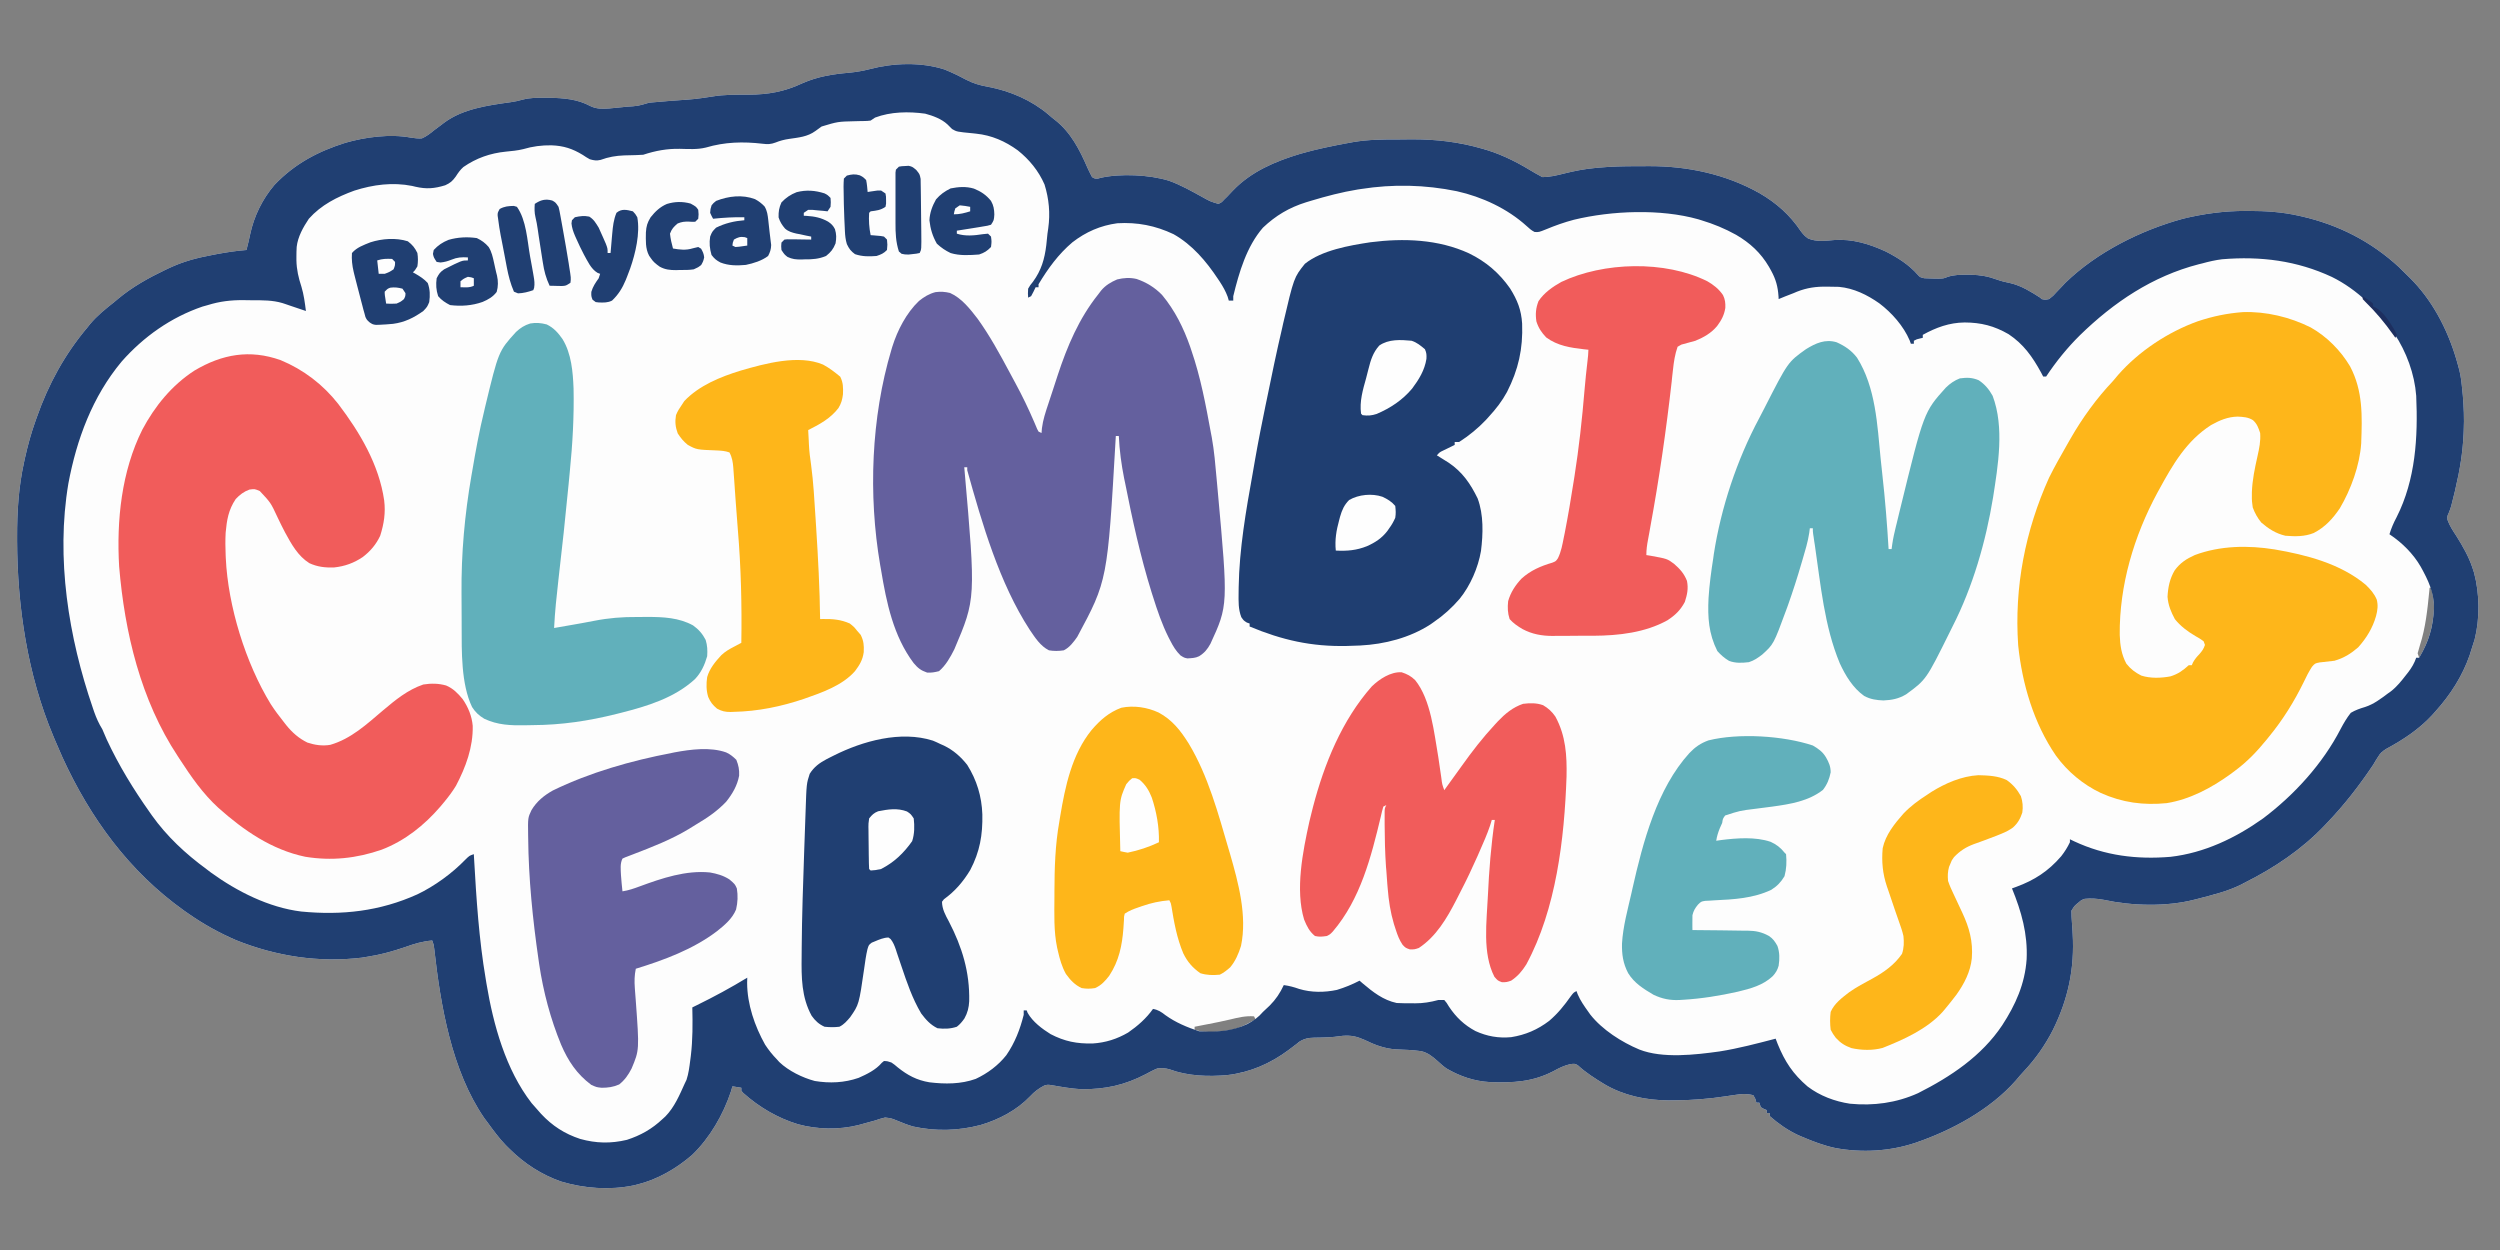 <?xml version="1.0" encoding="UTF-8"?> <svg xmlns="http://www.w3.org/2000/svg" xmlns:xlink="http://www.w3.org/1999/xlink" width="200" zoomAndPan="magnify" viewBox="0 0 150 75" height="100" preserveAspectRatio="xMidYMid meet" version="1.2"><rect x="0" y="0" width="150" height="75" fill="#808080" stroke="none"/><g id="ca06621a68"><path style=" stroke:none;fill-rule:nonzero;fill:#fdfdfd;fill-opacity:1;" d="M 56.668 4.168 C 57.105 4.344 57.527 4.547 57.941 4.77 C 58.391 5.004 58.785 5.121 59.281 5.207 C 60.605 5.457 61.887 6.008 62.918 6.883 L 63.117 7.055 L 63.277 7.18 C 64.246 7.93 64.781 8.988 65.258 10.09 C 65.34 10.27 65.43 10.449 65.523 10.625 C 65.691 10.723 65.691 10.723 65.879 10.715 L 66.031 10.672 C 67.23 10.398 68.973 10.484 70.137 10.844 C 70.844 11.098 71.508 11.473 72.164 11.836 C 72.613 12.086 72.613 12.086 73.102 12.234 C 73.297 12.145 73.297 12.145 73.449 11.977 L 73.633 11.797 C 73.75 11.676 73.867 11.555 73.98 11.43 C 75.086 10.281 76.52 9.68 78.023 9.227 C 78.984 8.949 79.969 8.75 80.949 8.57 L 81.223 8.52 C 82.117 8.371 83.008 8.363 83.914 8.367 C 84.176 8.367 84.434 8.363 84.695 8.359 C 86.156 8.355 87.559 8.516 88.965 8.93 L 89.23 9.008 C 90.25 9.324 91.184 9.82 92.094 10.379 C 92.242 10.465 92.391 10.547 92.539 10.625 C 93 10.625 93.406 10.523 93.852 10.41 C 94.461 10.258 95.062 10.141 95.688 10.082 L 95.922 10.059 C 96.695 9.988 97.465 9.969 98.242 9.973 C 98.469 9.973 98.699 9.969 98.93 9.969 C 101.25 9.961 103.551 10.449 105.586 11.598 C 106.59 12.184 107.402 12.906 108.051 13.875 C 108.184 14.051 108.297 14.18 108.48 14.305 C 108.996 14.523 109.508 14.449 110.051 14.402 C 111.133 14.324 112.172 14.637 113.152 15.094 C 113.859 15.453 114.543 15.887 115.07 16.492 C 115.195 16.633 115.195 16.633 115.457 16.695 C 115.645 16.707 115.832 16.711 116.02 16.715 L 116.32 16.719 C 116.613 16.711 116.613 16.711 116.867 16.609 C 117.25 16.488 117.605 16.484 118.004 16.484 L 118.242 16.484 C 118.812 16.496 119.297 16.582 119.832 16.781 C 120.094 16.875 120.348 16.934 120.621 16.988 C 121.285 17.145 121.844 17.496 122.41 17.859 L 122.5 17.945 C 122.707 17.992 122.707 17.992 122.945 17.945 C 123.191 17.754 123.191 17.754 123.422 17.496 C 123.508 17.402 123.594 17.312 123.684 17.223 L 123.926 16.965 C 125.824 15.125 128.441 13.82 130.973 13.125 C 132.227 12.82 133.449 12.656 134.738 12.656 L 134.934 12.656 C 135.949 12.656 136.93 12.719 137.926 12.945 L 138.102 12.984 C 140.32 13.492 142.273 14.492 143.945 16.035 C 144.172 16.254 144.395 16.473 144.613 16.695 L 144.801 16.887 C 146.105 18.266 146.977 20.055 147.469 21.875 L 147.562 22.219 C 147.664 22.637 147.707 23.059 147.746 23.488 L 147.77 23.738 C 147.828 24.43 147.855 25.109 147.824 25.805 L 147.816 26.016 C 147.766 27.137 147.59 28.211 147.332 29.297 L 147.293 29.477 C 147.062 30.434 147.062 30.434 146.922 30.781 C 146.832 30.977 146.832 30.977 146.848 31.188 C 146.977 31.555 147.188 31.863 147.402 32.191 C 147.785 32.812 148.133 33.41 148.359 34.105 L 148.445 34.371 C 148.777 35.621 148.797 37.117 148.477 38.371 C 148.41 38.586 148.344 38.805 148.27 39.02 L 148.18 39.309 C 147.75 40.555 147.012 41.707 146.129 42.68 L 145.918 42.918 C 145.145 43.75 144.195 44.383 143.199 44.918 C 142.934 45.082 142.82 45.176 142.664 45.441 L 142.531 45.652 L 142.387 45.895 C 141.551 47.141 140.66 48.293 139.621 49.375 L 139.488 49.516 C 138.121 50.957 136.484 52.055 134.715 52.945 L 134.48 53.07 C 133.656 53.48 132.754 53.699 131.863 53.93 L 131.676 53.977 C 129.984 54.414 127.922 54.359 126.219 53.988 C 125.836 53.918 125.473 53.891 125.086 53.93 C 124.879 54.004 124.879 54.004 124.734 54.133 L 124.59 54.25 C 124.441 54.387 124.441 54.387 124.285 54.641 C 124.285 54.887 124.297 55.121 124.316 55.363 C 124.328 55.508 124.336 55.656 124.348 55.801 L 124.359 56.027 C 124.48 58.102 124.094 59.941 123.168 61.809 C 122.703 62.715 122.137 63.527 121.438 64.27 C 121.27 64.445 121.117 64.629 120.961 64.816 C 119.422 66.574 117.105 67.824 114.922 68.57 C 113.387 69.082 111.719 69.176 110.129 68.883 C 109.441 68.738 108.793 68.492 108.145 68.215 L 107.895 68.109 C 107.27 67.82 106.699 67.418 106.184 66.965 L 106.184 66.785 L 106.004 66.785 L 106.004 66.605 L 105.832 66.535 L 105.648 66.43 L 105.559 66.16 L 105.383 66.16 L 105.324 65.941 L 105.203 65.715 C 104.816 65.613 104.5 65.629 104.109 65.695 L 103.777 65.742 L 103.605 65.77 C 102.547 65.93 101.504 66.02 100.434 66.02 L 100.102 66.023 C 98.762 66.012 97.441 65.742 96.277 65.059 C 95.715 64.715 95.156 64.367 94.668 63.914 C 94.488 63.816 94.488 63.816 94.215 63.848 C 93.832 63.938 93.539 64.086 93.199 64.273 C 91.957 64.918 90.781 64.977 89.398 64.926 C 88.453 64.871 87.625 64.59 86.805 64.117 C 86.605 63.984 86.434 63.824 86.258 63.664 C 85.949 63.391 85.68 63.168 85.273 63.07 C 84.77 63 84.262 62.98 83.754 62.961 C 83.059 62.918 82.48 62.688 81.859 62.387 C 81.398 62.184 81.07 62.113 80.57 62.148 C 80.402 62.168 80.234 62.188 80.062 62.211 C 79.859 62.234 79.66 62.242 79.457 62.246 L 79.238 62.254 C 79.102 62.258 78.961 62.262 78.824 62.262 C 78.484 62.273 78.297 62.309 77.996 62.477 L 77.738 62.68 L 77.465 62.887 L 77.32 62.996 C 76.23 63.812 75.004 64.344 73.648 64.504 C 72.496 64.609 71.266 64.566 70.172 64.16 C 69.914 64.086 69.719 64.078 69.445 64.105 C 69.207 64.199 68.984 64.32 68.762 64.441 C 67.488 65.109 66.332 65.359 64.898 65.355 C 64.309 65.32 63.727 65.223 63.141 65.117 C 62.863 65.074 62.863 65.074 62.656 65.133 C 62.32 65.309 62.07 65.496 61.812 65.773 C 61.016 66.609 59.934 67.176 58.836 67.5 C 57.496 67.852 56.137 67.887 54.785 67.59 C 54.461 67.496 54.164 67.379 53.855 67.25 C 53.488 67.098 53.488 67.098 53.105 67.051 C 52.898 67.098 52.707 67.16 52.504 67.23 C 52.34 67.277 52.172 67.324 52.004 67.367 C 51.832 67.414 51.664 67.461 51.492 67.508 C 50.324 67.797 49.035 67.77 47.875 67.453 C 46.656 67.082 45.535 66.422 44.586 65.57 L 44.48 65.445 L 44.48 65.266 L 43.945 65.18 L 43.855 65.492 C 43.391 66.883 42.594 68.266 41.539 69.285 C 40.617 70.09 39.438 70.781 38.238 71.07 L 38.016 71.125 C 36.574 71.422 35.062 71.309 33.66 70.891 C 32.48 70.477 31.453 69.809 30.57 68.93 L 30.352 68.715 C 29.934 68.285 29.586 67.801 29.234 67.32 L 29.066 67.098 C 27.094 64.234 26.434 60.32 26.055 56.93 C 26.027 56.688 26.027 56.688 25.934 56.43 C 25.359 56.477 24.863 56.625 24.324 56.82 C 23.559 57.082 22.812 57.289 22.012 57.41 L 21.703 57.461 C 19.129 57.77 16.559 57.375 14.164 56.41 C 13.152 55.973 12.211 55.453 11.309 54.82 L 11.051 54.641 C 7.754 52.293 5.414 49.086 3.738 45.418 C 3.582 45.07 3.434 44.723 3.285 44.375 L 3.188 44.141 C 1.652 40.473 1.039 36.406 1.027 32.449 L 1.027 32.215 C 1.023 30.711 1.117 29.215 1.441 27.746 C 1.461 27.656 1.48 27.566 1.5 27.473 C 1.668 26.723 1.867 25.992 2.125 25.27 L 2.203 25.051 C 2.906 23.055 3.879 21.266 5.246 19.645 L 5.395 19.457 C 5.824 18.941 6.328 18.539 6.852 18.125 L 7.066 17.945 C 7.945 17.207 8.93 16.664 9.961 16.172 L 10.172 16.074 C 11.004 15.684 11.828 15.469 12.73 15.301 L 13.031 15.242 C 13.617 15.133 14.195 15.047 14.789 15 L 14.859 14.711 L 14.91 14.512 C 14.949 14.359 14.98 14.203 15.012 14.051 C 15.242 12.969 15.75 11.934 16.469 11.094 C 17.672 9.828 19.082 9.082 20.73 8.566 C 21.914 8.223 23.41 8.027 24.629 8.254 C 24.863 8.293 25.07 8.316 25.309 8.305 C 25.598 8.18 25.824 8 26.066 7.801 C 26.199 7.703 26.332 7.602 26.465 7.504 L 26.656 7.359 C 27.773 6.527 29.285 6.32 30.633 6.133 C 30.879 6.098 31.125 6.047 31.363 5.977 C 31.797 5.863 32.227 5.863 32.672 5.867 L 32.934 5.867 C 33.789 5.879 34.652 5.945 35.418 6.363 C 35.793 6.547 36.145 6.535 36.551 6.508 C 36.816 6.484 37.082 6.457 37.348 6.43 L 37.551 6.406 C 38.273 6.363 38.273 6.363 38.953 6.16 C 39.18 6.137 39.406 6.117 39.633 6.102 L 40.055 6.066 C 40.277 6.051 40.5 6.035 40.719 6.016 C 41.719 5.945 41.719 5.945 42.707 5.797 C 43.441 5.664 44.188 5.684 44.934 5.68 C 46.086 5.676 47.086 5.496 48.141 4.996 C 49.062 4.59 49.965 4.449 50.957 4.363 C 51.379 4.32 51.773 4.254 52.184 4.148 C 53.598 3.773 55.266 3.715 56.668 4.168 M 145.773 35.27 L 145.758 35.457 C 145.648 36.566 145.539 37.652 145.195 38.719 C 145.148 38.875 145.102 39.035 145.059 39.195 L 145.148 39.465 C 145.734 38.484 145.98 37.625 146.043 36.484 C 146.039 36.062 145.977 35.672 145.863 35.27 Z M 73.812 61.168 C 73.375 61.273 72.938 61.359 72.496 61.445 C 72.414 61.461 72.336 61.477 72.25 61.492 C 72.059 61.531 71.867 61.57 71.676 61.605 L 71.676 61.785 C 72.383 62.023 73.27 61.906 73.996 61.77 C 74.473 61.637 74.902 61.402 75.332 61.16 L 75.242 60.98 C 74.738 60.945 74.305 61.047 73.812 61.168 "></path><path style=" stroke:none;fill-rule:nonzero;fill:#203f72;fill-opacity:1;" d="M 56.668 4.168 C 57.105 4.344 57.527 4.547 57.941 4.77 C 58.391 5.004 58.785 5.121 59.281 5.207 C 60.605 5.457 61.887 6.008 62.918 6.883 L 63.117 7.055 L 63.277 7.18 C 64.246 7.93 64.781 8.988 65.258 10.09 C 65.34 10.27 65.43 10.449 65.523 10.625 C 65.691 10.723 65.691 10.723 65.879 10.715 L 66.031 10.672 C 67.23 10.398 68.973 10.484 70.137 10.844 C 70.844 11.098 71.508 11.473 72.164 11.836 C 72.613 12.086 72.613 12.086 73.102 12.234 C 73.297 12.145 73.297 12.145 73.449 11.977 L 73.633 11.797 C 73.75 11.676 73.867 11.555 73.98 11.43 C 75.086 10.281 76.52 9.68 78.023 9.227 C 78.984 8.949 79.969 8.75 80.949 8.57 L 81.223 8.52 C 82.117 8.371 83.008 8.363 83.914 8.367 C 84.176 8.367 84.434 8.363 84.695 8.359 C 86.156 8.355 87.559 8.516 88.965 8.93 L 89.23 9.008 C 90.25 9.324 91.184 9.82 92.094 10.379 C 92.242 10.465 92.391 10.547 92.539 10.625 C 93 10.625 93.406 10.523 93.852 10.41 C 94.461 10.258 95.062 10.141 95.688 10.082 L 95.922 10.059 C 96.695 9.988 97.465 9.969 98.242 9.973 C 98.469 9.973 98.699 9.969 98.93 9.969 C 101.25 9.961 103.551 10.449 105.586 11.598 C 106.59 12.184 107.402 12.906 108.051 13.875 C 108.184 14.051 108.297 14.18 108.48 14.305 C 108.996 14.523 109.508 14.449 110.051 14.402 C 111.133 14.324 112.172 14.637 113.152 15.094 C 113.859 15.453 114.543 15.887 115.07 16.492 C 115.195 16.633 115.195 16.633 115.457 16.695 C 115.645 16.707 115.832 16.711 116.02 16.715 L 116.32 16.719 C 116.613 16.711 116.613 16.711 116.867 16.609 C 117.25 16.488 117.605 16.484 118.004 16.484 L 118.242 16.484 C 118.812 16.496 119.297 16.582 119.832 16.781 C 120.094 16.875 120.348 16.934 120.621 16.988 C 121.285 17.145 121.844 17.496 122.41 17.859 L 122.5 17.945 C 122.707 17.992 122.707 17.992 122.945 17.945 C 123.191 17.754 123.191 17.754 123.422 17.496 C 123.508 17.402 123.594 17.312 123.684 17.223 L 123.926 16.965 C 125.824 15.125 128.441 13.82 130.973 13.125 C 132.227 12.82 133.449 12.656 134.738 12.656 L 134.934 12.656 C 135.949 12.656 136.93 12.719 137.926 12.945 L 138.102 12.984 C 140.32 13.492 142.273 14.492 143.945 16.035 C 144.172 16.254 144.395 16.473 144.613 16.695 L 144.801 16.887 C 146.105 18.266 146.977 20.055 147.469 21.875 L 147.562 22.219 C 147.664 22.637 147.707 23.059 147.746 23.488 L 147.77 23.738 C 147.828 24.43 147.855 25.109 147.824 25.805 L 147.816 26.016 C 147.766 27.137 147.59 28.211 147.332 29.297 L 147.293 29.477 C 147.062 30.434 147.062 30.434 146.922 30.781 C 146.832 30.977 146.832 30.977 146.848 31.188 C 146.977 31.555 147.188 31.863 147.402 32.191 C 147.785 32.812 148.133 33.41 148.359 34.105 L 148.445 34.371 C 148.777 35.621 148.797 37.117 148.477 38.371 C 148.41 38.586 148.344 38.805 148.27 39.02 L 148.18 39.309 C 147.75 40.555 147.012 41.707 146.129 42.68 L 145.918 42.918 C 145.145 43.75 144.195 44.383 143.199 44.918 C 142.934 45.082 142.82 45.176 142.664 45.441 L 142.531 45.652 L 142.387 45.895 C 141.551 47.141 140.66 48.293 139.621 49.375 L 139.488 49.516 C 138.121 50.957 136.484 52.055 134.715 52.945 L 134.48 53.07 C 133.656 53.48 132.754 53.699 131.863 53.93 L 131.676 53.977 C 129.984 54.414 127.922 54.359 126.219 53.988 C 125.836 53.918 125.473 53.891 125.086 53.93 C 124.879 54.004 124.879 54.004 124.734 54.133 L 124.59 54.25 C 124.441 54.387 124.441 54.387 124.285 54.641 C 124.285 54.887 124.297 55.121 124.316 55.363 C 124.328 55.508 124.336 55.656 124.348 55.801 L 124.359 56.027 C 124.48 58.102 124.094 59.941 123.168 61.809 C 122.703 62.715 122.137 63.527 121.438 64.27 C 121.27 64.445 121.117 64.629 120.961 64.816 C 119.422 66.574 117.105 67.824 114.922 68.57 C 113.387 69.082 111.719 69.176 110.129 68.883 C 109.441 68.738 108.793 68.492 108.145 68.215 L 107.895 68.109 C 107.27 67.82 106.699 67.418 106.184 66.965 L 106.184 66.785 L 106.004 66.785 L 106.004 66.605 L 105.832 66.535 L 105.648 66.43 L 105.559 66.16 L 105.383 66.16 L 105.324 65.941 L 105.203 65.715 C 104.816 65.613 104.5 65.629 104.109 65.695 L 103.777 65.742 L 103.605 65.77 C 102.547 65.93 101.504 66.02 100.434 66.02 L 100.102 66.023 C 98.762 66.012 97.441 65.742 96.277 65.059 C 95.715 64.715 95.156 64.367 94.668 63.914 C 94.488 63.816 94.488 63.816 94.215 63.848 C 93.832 63.938 93.539 64.086 93.199 64.273 C 91.957 64.918 90.781 64.977 89.398 64.926 C 88.453 64.871 87.625 64.59 86.805 64.117 C 86.605 63.984 86.434 63.824 86.258 63.664 C 85.949 63.391 85.68 63.168 85.273 63.07 C 84.77 63 84.262 62.98 83.754 62.961 C 83.059 62.918 82.48 62.688 81.859 62.387 C 81.398 62.184 81.07 62.113 80.57 62.148 C 80.402 62.168 80.234 62.188 80.062 62.211 C 79.859 62.234 79.66 62.242 79.457 62.246 L 79.238 62.254 C 79.102 62.258 78.961 62.262 78.824 62.262 C 78.484 62.273 78.297 62.309 77.996 62.477 L 77.738 62.68 L 77.465 62.887 L 77.32 62.996 C 76.23 63.812 75.004 64.344 73.648 64.504 C 72.496 64.609 71.266 64.566 70.172 64.16 C 69.914 64.086 69.719 64.078 69.445 64.105 C 69.207 64.199 68.984 64.32 68.762 64.441 C 67.488 65.109 66.332 65.359 64.898 65.355 C 64.309 65.32 63.727 65.223 63.141 65.117 C 62.863 65.074 62.863 65.074 62.656 65.133 C 62.32 65.309 62.07 65.496 61.812 65.773 C 61.016 66.609 59.934 67.176 58.836 67.5 C 57.496 67.852 56.137 67.887 54.785 67.59 C 54.461 67.496 54.164 67.379 53.855 67.25 C 53.488 67.098 53.488 67.098 53.105 67.051 C 52.898 67.098 52.707 67.16 52.504 67.23 C 52.34 67.277 52.172 67.324 52.004 67.367 C 51.832 67.414 51.664 67.461 51.492 67.508 C 50.324 67.797 49.035 67.77 47.875 67.453 C 46.656 67.082 45.535 66.422 44.586 65.57 L 44.48 65.445 L 44.48 65.266 L 43.945 65.18 L 43.855 65.492 C 43.391 66.883 42.594 68.266 41.539 69.285 C 40.617 70.09 39.438 70.781 38.238 71.07 L 38.016 71.125 C 36.574 71.422 35.062 71.309 33.66 70.891 C 32.48 70.477 31.453 69.809 30.57 68.93 L 30.352 68.715 C 29.934 68.285 29.586 67.801 29.234 67.32 L 29.066 67.098 C 27.094 64.234 26.434 60.32 26.055 56.93 C 26.027 56.688 26.027 56.688 25.934 56.43 C 25.359 56.477 24.863 56.625 24.324 56.82 C 23.559 57.082 22.812 57.289 22.012 57.41 L 21.703 57.461 C 19.129 57.77 16.559 57.375 14.164 56.41 C 13.152 55.973 12.211 55.453 11.309 54.82 L 11.051 54.641 C 7.754 52.293 5.414 49.086 3.738 45.418 C 3.582 45.07 3.434 44.723 3.285 44.375 L 3.188 44.141 C 1.652 40.473 1.039 36.406 1.027 32.449 L 1.027 32.215 C 1.023 30.711 1.117 29.215 1.441 27.746 C 1.461 27.656 1.48 27.566 1.5 27.473 C 1.668 26.723 1.867 25.992 2.125 25.27 L 2.203 25.051 C 2.906 23.055 3.879 21.266 5.246 19.645 L 5.395 19.457 C 5.824 18.941 6.328 18.539 6.852 18.125 L 7.066 17.945 C 7.945 17.207 8.93 16.664 9.961 16.172 L 10.172 16.074 C 11.004 15.684 11.828 15.469 12.73 15.301 L 13.031 15.242 C 13.617 15.133 14.195 15.047 14.789 15 L 14.859 14.711 L 14.91 14.512 C 14.949 14.359 14.98 14.203 15.012 14.051 C 15.242 12.969 15.75 11.934 16.469 11.094 C 17.672 9.828 19.082 9.082 20.73 8.566 C 21.914 8.223 23.41 8.027 24.629 8.254 C 24.863 8.293 25.07 8.316 25.309 8.305 C 25.598 8.18 25.824 8 26.066 7.801 C 26.199 7.703 26.332 7.602 26.465 7.504 L 26.656 7.359 C 27.773 6.527 29.285 6.32 30.633 6.133 C 30.879 6.098 31.125 6.047 31.363 5.977 C 31.797 5.863 32.227 5.863 32.672 5.867 L 32.934 5.867 C 33.789 5.879 34.652 5.945 35.418 6.363 C 35.793 6.547 36.145 6.535 36.551 6.508 C 36.816 6.484 37.082 6.457 37.348 6.43 L 37.551 6.406 C 38.273 6.363 38.273 6.363 38.953 6.16 C 39.18 6.137 39.406 6.117 39.633 6.102 L 40.055 6.066 C 40.277 6.051 40.5 6.035 40.719 6.016 C 41.719 5.945 41.719 5.945 42.707 5.797 C 43.441 5.664 44.188 5.684 44.934 5.68 C 46.086 5.676 47.086 5.496 48.141 4.996 C 49.062 4.59 49.965 4.449 50.957 4.363 C 51.379 4.32 51.773 4.254 52.184 4.148 C 53.598 3.773 55.266 3.715 56.668 4.168 M 52.504 7.055 L 52.238 7.234 C 52.043 7.258 52.043 7.258 51.816 7.262 L 51.566 7.266 L 51.301 7.273 C 50.273 7.297 50.273 7.297 49.297 7.59 C 49.172 7.676 49.047 7.766 48.926 7.859 C 48.445 8.211 47.914 8.25 47.336 8.336 C 47.062 8.375 46.793 8.445 46.535 8.551 C 46.258 8.656 46.059 8.664 45.762 8.625 C 44.582 8.488 43.496 8.516 42.355 8.852 C 41.84 8.98 41.32 8.941 40.797 8.93 C 40.023 8.914 39.328 9.043 38.594 9.285 C 38.461 9.297 38.324 9.301 38.191 9.305 L 37.949 9.312 C 37.785 9.316 37.617 9.32 37.453 9.324 C 36.945 9.344 36.516 9.418 36.035 9.594 C 35.789 9.652 35.629 9.625 35.387 9.555 C 35.18 9.438 35.18 9.438 34.969 9.297 C 34.348 8.918 33.816 8.746 33.086 8.719 C 32.492 8.711 31.957 8.781 31.391 8.949 C 31.043 9.035 30.707 9.062 30.352 9.098 C 29.418 9.191 28.578 9.484 27.801 10.023 C 27.609 10.195 27.484 10.375 27.344 10.594 C 27.145 10.867 27.02 10.977 26.711 11.117 C 26.059 11.316 25.586 11.355 24.922 11.203 L 24.73 11.156 C 23.559 10.922 22.383 11.078 21.258 11.438 C 20.223 11.816 19.273 12.293 18.531 13.125 C 18.195 13.629 17.867 14.203 17.801 14.816 C 17.789 15.012 17.785 15.207 17.785 15.402 L 17.785 15.617 C 17.797 16.18 17.91 16.668 18.086 17.203 C 18.23 17.68 18.293 18.168 18.355 18.66 L 18.02 18.547 L 17.578 18.398 L 17.359 18.324 L 17.145 18.25 L 16.945 18.184 C 16.352 18.008 15.762 18.016 15.148 18.016 C 14.965 18.016 14.777 18.012 14.594 18.008 C 13.848 18.004 13.184 18.082 12.469 18.305 L 12.148 18.395 C 10.258 19.039 8.613 20.203 7.297 21.695 C 5.547 23.797 4.602 26.348 4.102 29.012 C 3.348 33.496 4.109 38.223 5.57 42.477 L 5.648 42.707 C 5.781 43.082 5.926 43.41 6.137 43.75 C 6.23 43.957 6.316 44.164 6.406 44.375 C 7.129 45.926 8.004 47.355 8.992 48.75 L 9.109 48.918 C 10.016 50.188 11.129 51.223 12.379 52.141 L 12.656 52.352 C 14.227 53.488 16.121 54.449 18.066 54.691 C 20.512 54.93 22.797 54.676 25.043 53.66 C 26.078 53.164 27.121 52.406 27.922 51.578 C 28.164 51.34 28.164 51.34 28.43 51.25 L 28.445 51.523 C 28.582 53.941 28.738 56.355 29.145 58.75 L 29.191 59.031 C 29.602 61.492 30.344 64.18 31.895 66.184 C 32.016 66.324 32.141 66.469 32.266 66.605 L 32.469 66.836 C 33.145 67.555 33.875 68.027 34.812 68.336 C 35.77 68.602 36.641 68.621 37.613 68.391 C 38.445 68.121 39.121 67.738 39.754 67.141 L 39.922 66.988 C 40.469 66.43 40.773 65.699 41.09 65 L 41.191 64.789 C 41.316 64.41 41.363 64.023 41.414 63.625 L 41.449 63.355 C 41.566 62.387 41.562 61.422 41.539 60.445 L 41.801 60.316 C 42.836 59.809 43.848 59.262 44.836 58.66 C 44.836 58.762 44.832 58.863 44.828 58.969 C 44.832 60.258 45.281 61.562 45.906 62.68 C 46.117 63 46.352 63.297 46.621 63.57 L 46.758 63.723 C 47.312 64.254 48.152 64.664 48.887 64.859 C 49.781 65.008 50.66 64.969 51.516 64.672 C 52.008 64.457 52.555 64.188 52.906 63.77 L 53.039 63.66 C 53.258 63.672 53.258 63.672 53.484 63.75 C 53.672 63.879 53.672 63.879 53.859 64.039 C 54.453 64.516 55.008 64.812 55.766 64.938 C 56.695 65.051 57.648 65.055 58.543 64.734 C 59.246 64.406 59.895 63.926 60.379 63.312 C 60.891 62.57 61.203 61.766 61.422 60.891 L 61.422 60.625 L 61.602 60.625 L 61.66 60.777 C 61.965 61.309 62.52 61.727 63.035 62.047 C 63.883 62.488 64.609 62.629 65.562 62.609 C 66.336 62.559 67.016 62.344 67.688 61.953 C 68.25 61.566 68.785 61.098 69.18 60.535 C 69.492 60.59 69.676 60.715 69.926 60.91 C 70.539 61.352 71.227 61.637 71.945 61.875 C 72.957 61.934 73.91 61.883 74.836 61.445 C 75.215 61.242 75.496 61.043 75.777 60.715 L 76.18 60.336 C 76.551 59.965 76.805 59.582 77.027 59.105 C 77.352 59.148 77.641 59.227 77.949 59.336 C 78.684 59.559 79.465 59.551 80.211 59.395 C 80.691 59.25 81.129 59.07 81.574 58.84 L 81.758 59 C 82.375 59.523 82.996 60.008 83.801 60.18 C 84.094 60.199 84.383 60.195 84.672 60.195 L 84.906 60.199 C 85.402 60.199 85.82 60.129 86.301 60 L 86.656 60 C 86.801 60.168 86.801 60.168 86.941 60.402 C 87.363 61.035 87.855 61.504 88.527 61.863 C 89.223 62.18 89.91 62.301 90.668 62.23 C 91.531 62.094 92.254 61.781 92.949 61.254 C 93.469 60.812 93.863 60.32 94.25 59.77 C 94.414 59.555 94.414 59.555 94.59 59.465 L 94.664 59.664 C 94.828 60.047 95.062 60.375 95.305 60.715 L 95.418 60.875 C 96.137 61.789 97.305 62.531 98.363 62.973 C 99.758 63.52 101.715 63.289 103.176 63.086 C 104.309 62.906 105.43 62.609 106.539 62.32 L 106.66 62.637 C 107.094 63.703 107.578 64.438 108.453 65.188 C 109.191 65.75 110.086 66.086 111 66.223 C 112.41 66.359 113.785 66.176 115.082 65.59 C 117.035 64.605 118.898 63.367 120.133 61.516 C 120.934 60.285 121.496 59.035 121.598 57.551 C 121.668 56.035 121.285 54.691 120.719 53.305 L 120.977 53.211 C 122.07 52.809 122.902 52.27 123.672 51.375 C 123.883 51.105 124.047 50.844 124.195 50.535 L 124.195 50.355 L 124.453 50.48 C 126.297 51.34 128.199 51.578 130.227 51.41 C 132.258 51.176 134.129 50.285 135.785 49.105 C 137.656 47.695 139.359 45.832 140.438 43.738 C 140.621 43.391 140.805 43.078 141.047 42.77 C 141.332 42.602 141.594 42.512 141.91 42.418 C 142.426 42.25 142.844 41.93 143.277 41.605 L 143.449 41.484 C 143.816 41.199 144.094 40.848 144.375 40.484 L 144.492 40.336 C 144.703 40.059 144.859 39.797 144.973 39.465 L 145.148 39.465 C 145.734 38.484 145.988 37.621 146.039 36.477 C 146.043 35.539 145.688 34.805 145.242 34 C 144.785 33.211 144.121 32.559 143.367 32.055 C 143.477 31.691 143.617 31.367 143.797 31.031 C 144.938 28.777 145.082 26.234 144.973 23.75 C 144.875 22.434 144.383 21.109 143.656 20.012 C 142.703 18.629 141.43 17.363 139.914 16.617 C 137.812 15.637 135.641 15.363 133.332 15.555 C 132.922 15.605 132.531 15.695 132.133 15.805 L 131.926 15.855 C 129.148 16.574 126.828 18.133 124.789 20.121 C 124.035 20.867 123.355 21.707 122.77 22.59 L 122.59 22.59 L 122.461 22.344 C 121.949 21.41 121.414 20.648 120.516 20.051 C 119.648 19.551 118.867 19.352 117.875 19.348 C 116.957 19.359 116.168 19.648 115.367 20.09 L 115.367 20.27 L 115.199 20.309 C 115.008 20.352 115.008 20.352 114.832 20.445 L 114.832 20.625 L 114.652 20.625 C 114.629 20.559 114.605 20.496 114.582 20.43 C 114.211 19.559 113.508 18.766 112.758 18.199 C 112.035 17.691 111.23 17.293 110.336 17.211 C 110.105 17.203 109.871 17.199 109.637 17.199 L 109.387 17.199 C 108.738 17.211 108.203 17.324 107.609 17.59 C 107.438 17.656 107.27 17.723 107.098 17.789 C 106.973 17.844 106.844 17.895 106.719 17.945 L 106.711 17.781 C 106.672 17.199 106.551 16.758 106.273 16.25 L 106.141 16.012 C 105.645 15.168 105.008 14.582 104.168 14.09 C 103.5 13.719 102.812 13.434 102.082 13.215 L 101.891 13.156 C 99.633 12.52 96.703 12.637 94.438 13.184 C 93.859 13.336 93.312 13.531 92.766 13.758 C 92.328 13.934 92.328 13.934 92.074 13.918 C 91.883 13.824 91.754 13.707 91.598 13.562 C 90.438 12.512 88.926 11.812 87.41 11.473 C 85.504 11.082 83.582 11.039 81.664 11.34 L 81.457 11.371 C 80.504 11.527 79.582 11.77 78.66 12.047 L 78.363 12.137 C 77.355 12.453 76.547 12.93 75.777 13.66 C 74.797 14.789 74.344 16.34 73.996 17.77 L 73.996 18.035 L 73.727 18.035 L 73.66 17.805 C 73.539 17.477 73.379 17.195 73.188 16.902 L 73.078 16.738 C 72.371 15.672 71.539 14.688 70.414 14.051 C 69.328 13.535 68.238 13.324 67.039 13.395 C 66.027 13.531 65.152 13.914 64.344 14.539 C 63.504 15.25 62.879 16.113 62.312 17.055 L 62.312 17.234 L 62.137 17.234 L 62.012 17.496 L 61.867 17.77 L 61.688 17.859 C 61.672 17.617 61.672 17.617 61.688 17.32 C 61.812 17.109 61.812 17.109 61.98 16.902 C 62.48 16.219 62.676 15.543 62.777 14.711 C 62.801 14.48 62.824 14.25 62.848 14.02 L 62.895 13.695 C 63.02 12.801 62.941 11.934 62.672 11.07 C 62.316 10.254 61.762 9.574 61.066 9.02 C 60.312 8.473 59.504 8.117 58.57 8.02 L 58.387 8 C 57.406 7.906 57.406 7.906 57.125 7.742 C 57.031 7.652 56.938 7.559 56.848 7.465 C 56.492 7.133 55.977 6.945 55.512 6.82 C 54.531 6.684 53.438 6.699 52.504 7.055 "></path><path style=" stroke:none;fill-rule:nonzero;fill:#feb61a;fill-opacity:1;" d="M 134.562 18.727 C 135.957 18.676 137.395 19.023 138.641 19.645 C 139.609 20.191 140.434 21.023 141.004 21.98 C 141.789 23.469 141.73 24.969 141.672 26.605 C 141.582 27.926 141.059 29.359 140.391 30.496 C 139.965 31.125 139.504 31.629 138.824 31.98 C 138.273 32.203 137.707 32.191 137.125 32.145 C 136.555 32.012 136.121 31.734 135.68 31.355 C 135.449 31.074 135.289 30.785 135.164 30.445 C 135.125 30.195 135.105 29.988 135.113 29.738 L 135.113 29.535 C 135.137 28.801 135.289 28.09 135.449 27.375 C 135.555 26.898 135.648 26.469 135.609 25.98 C 135.504 25.668 135.426 25.434 135.18 25.211 C 134.883 25.027 134.609 25.016 134.266 24.996 C 133.672 25.008 133.18 25.215 132.664 25.504 C 131.191 26.445 130.363 27.879 129.547 29.375 L 129.445 29.559 C 128.039 32.164 127.156 35.113 127.184 38.09 C 127.203 38.707 127.285 39.273 127.582 39.82 C 127.84 40.145 128.109 40.348 128.477 40.535 C 129.023 40.711 129.668 40.688 130.227 40.582 C 130.684 40.441 130.977 40.23 131.328 39.91 L 131.508 39.91 L 131.578 39.75 C 131.688 39.551 131.805 39.41 131.965 39.246 C 132.129 39.055 132.219 38.938 132.297 38.695 L 132.219 38.48 C 132.062 38.355 131.895 38.258 131.719 38.16 C 131.254 37.887 130.832 37.57 130.492 37.148 C 130.254 36.699 130.094 36.32 130.051 35.809 C 130.082 35.23 130.184 34.727 130.48 34.223 C 130.805 33.777 131.188 33.527 131.684 33.305 C 133.203 32.734 134.887 32.711 136.477 32.965 C 138.391 33.293 140.422 33.82 141.938 35.082 C 142.223 35.355 142.453 35.613 142.605 35.977 C 142.695 36.324 142.652 36.621 142.562 36.965 C 142.359 37.68 141.988 38.285 141.492 38.84 C 141.055 39.219 140.629 39.484 140.066 39.645 C 139.77 39.684 139.477 39.715 139.176 39.746 C 138.898 39.801 138.898 39.801 138.715 40.012 C 138.527 40.305 138.371 40.609 138.223 40.926 C 137.645 42.105 136.977 43.18 136.145 44.195 L 136.016 44.355 C 135.434 45.074 134.84 45.699 134.094 46.25 C 134 46.316 133.91 46.387 133.816 46.457 C 132.684 47.273 131.398 47.965 130.004 48.188 C 128.605 48.328 127.332 48.156 126.047 47.578 C 124.984 47.074 124.047 46.293 123.355 45.336 C 122.027 43.402 121.328 41.035 121.09 38.711 C 120.852 35.227 121.512 31.84 122.945 28.66 C 123.277 27.992 123.645 27.344 124.016 26.695 L 124.223 26.332 C 124.941 25.078 125.789 23.906 126.781 22.859 C 126.883 22.738 126.984 22.617 127.086 22.496 C 128.34 21.066 130.086 19.918 131.867 19.277 C 132.766 18.977 133.613 18.801 134.562 18.727 "></path><path style=" stroke:none;fill-rule:nonzero;fill:#64609e;fill-opacity:1;" d="M 68.195 16.738 C 68.777 16.934 69.297 17.254 69.723 17.695 C 70.496 18.625 71.012 19.672 71.41 20.805 L 71.48 21.016 C 72.039 22.633 72.348 24.305 72.656 25.98 L 72.707 26.246 C 72.855 27.062 72.922 27.891 72.996 28.715 C 73.02 28.969 73.043 29.227 73.066 29.48 C 73.688 36.32 73.688 36.32 72.625 38.629 C 72.445 38.957 72.266 39.176 71.945 39.375 C 71.715 39.488 71.496 39.488 71.246 39.504 C 71.051 39.465 71.051 39.465 70.828 39.324 C 70.555 39.055 70.391 38.781 70.215 38.438 L 70.109 38.234 C 69.719 37.453 69.441 36.637 69.18 35.805 L 69.102 35.562 C 68.422 33.383 67.934 31.145 67.492 28.906 L 67.449 28.707 C 67.281 27.855 67.168 27.027 67.129 26.16 L 66.949 26.16 L 66.938 26.352 C 66.449 34.836 66.449 34.836 64.633 38.215 C 64.406 38.531 64.184 38.84 63.828 39.02 C 63.523 39.066 63.242 39.07 62.938 39.02 C 62.422 38.762 62.102 38.254 61.785 37.789 C 59.969 35.004 58.922 31.402 58.035 28.215 L 58.035 28.035 L 57.855 28.035 L 57.871 28.207 C 58.547 35.93 58.547 35.93 57.262 38.953 C 57.023 39.43 56.75 39.922 56.34 40.27 C 56.07 40.336 55.895 40.371 55.625 40.355 C 55.246 40.223 55.074 40.086 54.816 39.781 C 53.602 38.164 53.188 36.156 52.863 34.195 L 52.809 33.891 C 52.094 29.707 52.266 25.062 53.484 20.984 L 53.539 20.801 C 53.848 19.816 54.383 18.777 55.137 18.059 C 55.445 17.812 55.746 17.625 56.133 17.527 C 56.441 17.488 56.703 17.504 57.004 17.578 C 57.695 17.883 58.211 18.543 58.66 19.129 C 59.395 20.152 59.988 21.242 60.582 22.352 C 60.695 22.566 60.812 22.777 60.926 22.992 C 61.34 23.754 61.711 24.527 62.055 25.328 L 62.148 25.547 L 62.23 25.742 L 62.312 25.895 L 62.492 25.98 L 62.516 25.691 C 62.578 25.188 62.738 24.715 62.898 24.234 C 62.996 23.934 63.098 23.633 63.195 23.332 C 63.289 23.059 63.375 22.781 63.465 22.504 C 64.035 20.773 64.738 19.113 65.879 17.68 L 66.066 17.434 C 66.336 17.113 66.648 16.93 67.027 16.766 C 67.43 16.668 67.793 16.645 68.195 16.738 "></path><path style=" stroke:none;fill-rule:nonzero;fill:#f15c5b;fill-opacity:1;" d="M 16.84 21.609 C 18.207 22.176 19.379 23.07 20.293 24.234 C 21.59 25.941 22.742 27.879 23.051 30.027 C 23.141 30.773 23.039 31.426 22.812 32.145 C 22.57 32.664 22.223 33.074 21.766 33.422 C 21.234 33.781 20.691 33.977 20.051 34.047 C 19.516 34.066 19.051 34.016 18.559 33.789 C 17.875 33.359 17.484 32.645 17.105 31.949 C 16.949 31.652 16.801 31.352 16.656 31.047 C 16.246 30.164 16.246 30.164 15.59 29.465 C 15.285 29.332 15.285 29.332 14.965 29.375 C 14.625 29.5 14.391 29.68 14.141 29.945 C 13.707 30.594 13.609 31.195 13.539 31.965 C 13.516 32.414 13.52 32.855 13.539 33.305 L 13.547 33.48 C 13.68 36.375 14.738 39.785 16.242 42.242 C 16.48 42.613 16.742 42.961 17.016 43.305 L 17.184 43.52 C 17.539 43.957 17.934 44.305 18.445 44.555 C 18.898 44.703 19.34 44.77 19.812 44.691 C 21.066 44.332 22.016 43.441 22.984 42.621 C 23.73 41.992 24.465 41.387 25.398 41.07 C 25.875 40.996 26.301 41 26.766 41.129 C 27.184 41.305 27.473 41.598 27.758 41.945 C 28.09 42.426 28.312 42.965 28.363 43.547 C 28.391 44.828 27.949 46.023 27.359 47.145 C 27.148 47.492 26.91 47.809 26.648 48.125 L 26.43 48.387 C 25.461 49.512 24.297 50.445 22.902 50.98 C 21.395 51.504 19.898 51.664 18.316 51.406 C 16.301 50.984 14.629 49.828 13.113 48.48 C 12.164 47.613 11.473 46.609 10.773 45.535 L 10.664 45.367 C 8.441 42.004 7.48 37.953 7.148 33.984 C 6.988 31.227 7.289 28.281 8.539 25.781 C 9.289 24.367 10.316 23.109 11.668 22.234 C 13.328 21.25 14.984 20.949 16.84 21.609 "></path><path style=" stroke:none;fill-rule:nonzero;fill:#1f3e71;fill-opacity:1;" d="M 88.137 15.199 C 89.156 15.695 89.949 16.371 90.602 17.301 C 91.039 18 91.277 18.59 91.328 19.418 C 91.383 20.938 91.105 22.172 90.422 23.516 C 90.125 24.066 89.758 24.539 89.332 25 L 89.16 25.191 C 88.684 25.695 88.133 26.145 87.547 26.52 L 87.281 26.52 L 87.281 26.695 L 87.09 26.789 L 86.844 26.91 L 86.602 27.027 C 86.379 27.133 86.379 27.133 86.211 27.32 L 86.406 27.441 L 86.668 27.605 L 86.926 27.766 C 87.75 28.324 88.23 29.027 88.66 29.91 C 89.023 30.887 88.988 32.035 88.859 33.059 C 88.688 34.062 88.223 35.133 87.578 35.93 C 87.121 36.461 86.609 36.926 86.031 37.32 L 85.832 37.461 C 84.59 38.266 83.082 38.656 81.613 38.73 C 81.422 38.738 81.23 38.746 81.039 38.75 L 80.816 38.758 C 78.688 38.805 76.93 38.406 74.977 37.59 L 74.977 37.41 L 74.812 37.355 C 74.617 37.23 74.617 37.23 74.477 37.027 C 74.293 36.543 74.312 36.086 74.316 35.574 L 74.32 35.238 C 74.359 32.914 74.758 30.645 75.168 28.363 C 75.215 28.102 75.262 27.836 75.305 27.574 C 75.496 26.477 75.715 25.387 75.938 24.297 L 76 24.004 C 76.297 22.547 76.598 21.09 76.938 19.645 L 76.984 19.43 C 77.637 16.648 77.637 16.648 78.293 15.828 C 79.309 15.012 80.965 14.727 82.227 14.535 C 84.219 14.281 86.293 14.352 88.137 15.199 "></path><path style=" stroke:none;fill-rule:nonzero;fill:#61b0bb;fill-opacity:1;" d="M 110.195 20.535 C 110.695 20.758 111.09 21.027 111.422 21.461 C 112.547 23.25 112.637 25.492 112.84 27.535 C 112.871 27.852 112.906 28.168 112.941 28.48 C 113.109 29.969 113.227 31.453 113.316 32.945 L 113.496 32.945 L 113.531 32.68 C 113.582 32.316 113.664 31.961 113.75 31.605 L 113.801 31.402 C 113.852 31.188 113.906 30.969 113.957 30.754 L 114.012 30.531 C 115.434 24.719 115.434 24.719 116.75 23.258 C 117 23.012 117.266 22.828 117.59 22.703 C 118.016 22.648 118.316 22.645 118.719 22.812 C 119.09 23.055 119.344 23.363 119.559 23.75 C 120.273 25.641 119.883 27.922 119.582 29.859 C 119.148 32.5 118.371 35.203 117.152 37.59 C 117.094 37.703 117.035 37.82 116.98 37.938 C 115.57 40.781 115.57 40.781 114.367 41.66 C 113.922 41.926 113.52 42.004 113.004 42.027 C 112.574 42.008 112.234 41.961 111.852 41.758 C 111.176 41.281 110.73 40.539 110.387 39.797 C 109.457 37.57 109.242 35.082 108.891 32.711 L 108.852 32.465 L 108.82 32.238 L 108.789 32.039 C 108.77 31.875 108.77 31.875 108.77 31.695 L 108.59 31.695 L 108.555 31.973 C 108.469 32.531 108.305 33.062 108.145 33.605 L 108.09 33.789 C 107.844 34.641 107.574 35.48 107.277 36.316 L 107.18 36.582 C 106.418 38.652 106.418 38.652 105.734 39.273 C 105.469 39.477 105.254 39.625 104.934 39.73 C 104.527 39.777 104.133 39.801 103.742 39.652 C 103.461 39.484 103.258 39.305 103.039 39.062 C 102.516 38.012 102.457 37.051 102.512 35.891 C 102.562 35.082 102.672 34.281 102.797 33.48 L 102.828 33.25 C 103.262 30.453 104.215 27.59 105.551 25.094 C 105.664 24.879 105.777 24.664 105.887 24.445 C 107.277 21.723 107.277 21.723 108.355 20.953 C 108.941 20.59 109.512 20.332 110.195 20.535 "></path><path style=" stroke:none;fill-rule:nonzero;fill:#f15c5b;fill-opacity:1;" d="M 84.098 40.336 C 84.438 40.449 84.652 40.559 84.91 40.809 C 85.859 41.98 86.047 43.996 86.301 45.445 C 86.363 45.855 86.426 46.262 86.48 46.672 C 86.527 47.055 86.527 47.055 86.656 47.41 C 87.008 46.926 87.359 46.441 87.707 45.953 C 88.324 45.086 88.961 44.262 89.688 43.48 L 89.871 43.281 C 90.312 42.82 90.77 42.438 91.383 42.23 C 91.797 42.18 92.188 42.168 92.586 42.312 C 92.906 42.5 93.113 42.695 93.324 42.996 C 93.949 44.148 94.02 45.328 93.992 46.605 C 93.863 50.328 93.371 54.543 91.582 57.859 C 91.328 58.266 91.066 58.574 90.668 58.84 C 90.402 58.93 90.402 58.93 90.121 58.934 C 89.867 58.84 89.867 58.84 89.664 58.605 C 88.934 57.191 89.203 55.297 89.273 53.754 C 89.344 52.227 89.461 50.711 89.688 49.195 L 89.508 49.195 L 89.406 49.531 C 89.227 50.059 89.004 50.566 88.777 51.078 L 88.648 51.375 C 88.328 52.094 87.996 52.801 87.633 53.496 C 87.543 53.668 87.457 53.84 87.371 54.012 C 86.812 55.098 86.168 56.195 85.129 56.879 C 84.871 56.965 84.871 56.965 84.594 56.965 C 84.336 56.875 84.336 56.875 84.156 56.688 C 83.957 56.391 83.855 56.121 83.746 55.781 L 83.637 55.445 C 83.426 54.738 83.32 54.043 83.262 53.309 L 83.238 53.035 C 83.219 52.766 83.199 52.5 83.18 52.23 L 83.16 52.016 C 83.102 51.164 83.082 50.316 83.078 49.465 L 83.078 48.672 C 83.09 48.48 83.09 48.48 83.18 48.305 L 83 48.395 C 82.941 48.586 82.895 48.781 82.852 48.98 C 82.266 51.426 81.629 53.945 79.969 55.891 C 79.809 56.059 79.809 56.059 79.613 56.16 C 79.328 56.199 79.168 56.223 78.898 56.16 C 78.559 55.883 78.41 55.574 78.246 55.172 C 77.707 53.379 78.168 51.086 78.562 49.297 C 78.613 49.082 78.668 48.871 78.719 48.66 L 78.781 48.414 C 79.461 45.816 80.512 43.223 82.305 41.188 C 82.762 40.746 83.438 40.297 84.098 40.336 "></path><path style=" stroke:none;fill-rule:nonzero;fill:#61b0bb;fill-opacity:1;" d="M 32.801 19.465 C 33.227 19.672 33.484 19.965 33.75 20.344 C 34.285 21.211 34.375 22.32 34.414 23.316 C 34.449 24.988 34.355 26.633 34.188 28.301 C 34.164 28.551 34.141 28.797 34.117 29.047 C 33.934 30.969 33.727 32.887 33.504 34.801 C 33.395 35.762 33.293 36.715 33.246 37.68 L 34.434 37.473 L 34.699 37.426 L 34.984 37.375 C 35.207 37.336 35.426 37.297 35.648 37.25 C 36.516 37.078 37.352 37.012 38.234 37.02 C 38.441 37.02 38.645 37.02 38.852 37.016 C 39.793 37.016 40.738 37.059 41.582 37.523 C 41.91 37.754 42.156 38.035 42.34 38.395 C 42.441 38.73 42.457 39.02 42.43 39.375 C 42.281 39.895 42.07 40.352 41.699 40.746 C 40.461 41.879 38.844 42.367 37.258 42.77 L 37.008 42.832 C 35.32 43.258 33.691 43.5 31.949 43.508 C 31.805 43.508 31.664 43.512 31.523 43.516 C 30.645 43.531 29.867 43.508 29.055 43.125 C 28.738 42.934 28.523 42.734 28.324 42.422 C 27.656 41.023 27.703 39.055 27.699 37.543 L 27.699 37.355 C 27.695 37.031 27.695 36.711 27.695 36.387 C 27.695 36.121 27.695 35.859 27.691 35.598 C 27.672 33.211 27.879 30.898 28.285 28.543 L 28.328 28.301 C 28.535 27.074 28.758 25.852 29.055 24.645 L 29.105 24.426 C 29.914 21.07 29.914 21.07 30.961 19.918 C 31.219 19.676 31.469 19.516 31.809 19.41 C 32.152 19.348 32.461 19.375 32.801 19.465 "></path><path style=" stroke:none;fill-rule:nonzero;fill:#f15c5b;fill-opacity:1;" d="M 102.438 16.875 C 102.82 17.094 103.129 17.34 103.379 17.703 C 103.508 17.965 103.531 18.18 103.52 18.473 C 103.453 18.906 103.285 19.215 103.027 19.562 C 102.672 19.988 102.23 20.238 101.727 20.445 C 101.445 20.527 101.164 20.605 100.883 20.676 L 100.656 20.805 C 100.496 21.258 100.43 21.703 100.379 22.18 L 100.328 22.625 L 100.305 22.863 C 99.973 25.82 99.547 28.754 99.008 31.676 L 98.965 31.926 C 98.934 32.082 98.906 32.234 98.879 32.391 C 98.82 32.699 98.781 32.984 98.781 33.305 L 99.031 33.344 C 100.035 33.527 100.035 33.527 100.441 33.828 C 100.797 34.137 101.047 34.414 101.219 34.855 C 101.309 35.324 101.234 35.664 101.09 36.117 C 100.824 36.613 100.516 36.91 100.043 37.219 C 98.711 37.957 97.121 38.137 95.617 38.145 L 95.352 38.145 C 95.168 38.145 94.98 38.145 94.797 38.145 C 94.516 38.148 94.234 38.148 93.953 38.152 C 93.773 38.152 93.594 38.152 93.41 38.152 L 93.16 38.156 C 92.516 38.156 91.922 38.051 91.348 37.742 C 91.059 37.57 90.801 37.398 90.578 37.145 C 90.457 36.777 90.449 36.453 90.488 36.07 C 90.637 35.543 90.918 35.117 91.289 34.719 C 91.828 34.23 92.441 33.965 93.133 33.762 C 93.352 33.676 93.352 33.676 93.477 33.492 C 93.672 33.094 93.742 32.684 93.828 32.25 L 93.887 31.965 C 94.086 30.945 94.258 29.922 94.418 28.895 L 94.465 28.602 C 94.738 26.867 94.93 25.129 95.074 23.379 C 95.121 22.809 95.184 22.234 95.25 21.664 C 95.289 21.324 95.289 21.324 95.305 20.984 L 95.043 20.957 C 94.227 20.863 93.457 20.75 92.773 20.246 C 92.488 19.945 92.309 19.68 92.184 19.285 C 92.117 18.84 92.148 18.492 92.309 18.07 C 92.641 17.57 93.156 17.207 93.676 16.918 C 96.207 15.711 99.906 15.613 102.438 16.875 "></path><path style=" stroke:none;fill-rule:nonzero;fill:#64609e;fill-opacity:1;" d="M 43.57 45.145 C 43.832 45.273 43.969 45.383 44.18 45.59 C 44.316 45.93 44.363 46.176 44.348 46.539 C 44.238 47.133 43.949 47.625 43.578 48.094 C 43.047 48.66 42.445 49.066 41.785 49.457 C 41.637 49.547 41.492 49.637 41.344 49.73 C 40.289 50.371 39.129 50.82 37.977 51.262 L 37.734 51.355 L 37.516 51.438 L 37.348 51.516 C 37.195 51.824 37.246 52.164 37.258 52.5 C 37.281 52.828 37.312 53.156 37.348 53.48 C 37.711 53.426 38.043 53.309 38.391 53.18 C 39.719 52.691 41.16 52.203 42.598 52.348 C 43.02 52.422 43.402 52.531 43.766 52.766 C 44.094 53.047 44.094 53.047 44.211 53.305 C 44.281 53.734 44.266 54.145 44.164 54.57 C 43.941 55.117 43.473 55.512 43.02 55.871 C 41.59 56.957 39.848 57.602 38.148 58.125 C 38.066 58.523 38.059 58.879 38.09 59.285 L 38.102 59.461 C 38.117 59.645 38.129 59.832 38.145 60.016 C 38.363 62.996 38.363 62.996 37.895 64.113 C 37.699 64.496 37.488 64.797 37.152 65.066 C 36.801 65.223 36.48 65.266 36.098 65.266 C 35.793 65.234 35.793 65.234 35.473 65.09 C 34.605 64.438 34.094 63.668 33.668 62.684 C 33.031 61.137 32.598 59.508 32.352 57.855 L 32.309 57.559 C 31.961 55.152 31.715 52.723 31.691 50.289 L 31.688 50.109 C 31.672 49.066 31.672 49.066 31.891 48.605 C 32.207 48.078 32.637 47.73 33.168 47.43 C 35.398 46.344 37.863 45.645 40.289 45.18 L 40.477 45.141 C 41.445 44.961 42.621 44.809 43.57 45.145 "></path><path style=" stroke:none;fill-rule:nonzero;fill:#203f72;fill-opacity:1;" d="M 55.973 44.438 C 56.125 44.5 56.277 44.57 56.43 44.645 L 56.641 44.738 C 57.203 45.012 57.648 45.402 58.035 45.895 C 58.609 46.812 58.902 47.781 58.941 48.863 C 58.965 50.09 58.793 51.098 58.215 52.199 C 57.797 52.895 57.297 53.48 56.637 53.953 L 56.52 54.105 C 56.527 54.551 56.723 54.902 56.93 55.285 C 57.727 56.82 58.191 58.332 58.152 60.074 C 58.133 60.453 58.055 60.77 57.867 61.105 C 57.73 61.301 57.598 61.461 57.41 61.605 C 57.02 61.734 56.656 61.742 56.25 61.695 C 55.824 61.488 55.551 61.18 55.27 60.805 C 54.742 59.914 54.414 58.949 54.086 57.973 C 53.996 57.703 53.906 57.434 53.812 57.164 L 53.754 56.98 C 53.672 56.742 53.594 56.543 53.438 56.344 L 53.309 56.25 C 53.016 56.258 52.758 56.371 52.488 56.484 L 52.305 56.559 C 52.125 56.695 52.125 56.695 52.047 56.953 C 51.957 57.332 51.906 57.719 51.852 58.105 C 51.539 60.27 51.539 60.27 51.008 61.035 C 50.809 61.266 50.641 61.469 50.363 61.605 C 50.066 61.641 49.773 61.637 49.473 61.605 C 49.129 61.449 48.922 61.254 48.703 60.953 C 48.086 59.84 48.082 58.633 48.098 57.395 L 48.102 56.848 C 48.117 54.934 48.184 53.02 48.25 51.109 C 48.258 50.855 48.266 50.598 48.277 50.344 C 48.289 49.938 48.305 49.531 48.32 49.125 C 48.324 48.973 48.328 48.824 48.336 48.672 C 48.391 47.02 48.391 47.02 48.582 46.43 C 48.848 46.008 49.16 45.785 49.586 45.555 L 49.801 45.445 L 50.027 45.332 C 51.77 44.457 54.047 43.824 55.973 44.438 "></path><path style=" stroke:none;fill-rule:nonzero;fill:#feb61a;fill-opacity:1;" d="M 69.512 42.75 C 70.336 43.188 70.84 43.84 71.328 44.621 C 72.492 46.555 73.098 48.832 73.727 50.98 L 73.801 51.227 C 74.301 52.957 74.84 54.949 74.461 56.754 C 74.312 57.227 74.133 57.652 73.816 58.035 C 73.613 58.215 73.434 58.359 73.191 58.48 C 72.781 58.52 72.41 58.516 72.016 58.391 C 71.551 58.059 71.25 57.719 70.996 57.199 C 70.613 56.289 70.441 55.336 70.285 54.367 C 70.254 54.188 70.254 54.188 70.16 54.016 C 69.578 54.066 69.07 54.176 68.523 54.367 L 68.309 54.441 C 68 54.547 67.758 54.637 67.484 54.82 C 67.438 54.996 67.438 54.996 67.438 55.203 L 67.422 55.434 L 67.406 55.688 C 67.328 56.73 67.141 57.652 66.555 58.543 C 66.305 58.867 66.082 59.117 65.703 59.285 C 65.422 59.332 65.176 59.332 64.898 59.285 C 64.484 59.09 64.215 58.801 63.953 58.434 C 63.711 58 63.582 57.535 63.473 57.055 L 63.426 56.852 C 63.219 55.859 63.262 54.832 63.266 53.82 L 63.266 53.52 C 63.27 52.09 63.309 50.695 63.562 49.285 L 63.609 48.996 C 63.91 47.188 64.309 45.266 65.496 43.801 C 66.012 43.199 66.531 42.746 67.277 42.465 C 68.027 42.312 68.824 42.434 69.512 42.75 M 49.383 21.875 C 49.762 22.078 50.086 22.328 50.414 22.602 C 50.594 22.957 50.594 23.266 50.578 23.66 C 50.539 23.977 50.473 24.211 50.309 24.48 C 49.832 25.105 49.184 25.457 48.492 25.805 C 48.504 26.027 48.516 26.254 48.527 26.48 C 48.527 26.539 48.531 26.602 48.535 26.664 C 48.555 27.074 48.602 27.473 48.664 27.879 C 48.809 28.945 48.863 30.023 48.934 31.098 C 48.945 31.277 48.957 31.461 48.969 31.645 C 49.086 33.477 49.184 35.309 49.207 37.145 L 49.383 37.141 C 49.965 37.133 50.453 37.172 50.988 37.41 C 51.246 37.617 51.246 37.617 51.434 37.855 L 51.641 38.09 C 51.824 38.457 51.844 38.727 51.824 39.129 C 51.762 39.594 51.578 39.898 51.301 40.266 C 50.543 41.133 49.305 41.559 48.242 41.93 C 46.863 42.395 45.484 42.68 44.027 42.711 L 43.84 42.719 C 43.508 42.719 43.316 42.676 43.023 42.52 C 42.754 42.293 42.629 42.129 42.492 41.816 C 42.371 41.414 42.371 41.035 42.43 40.625 C 42.578 40.109 42.922 39.695 43.281 39.309 C 43.512 39.094 43.734 38.961 44.016 38.816 L 44.48 38.57 C 44.516 36.293 44.461 34.043 44.27 31.773 C 44.223 31.207 44.18 30.645 44.141 30.078 L 44.09 29.355 C 44.078 29.203 44.066 29.051 44.059 28.898 C 44.043 28.684 44.027 28.473 44.012 28.262 L 44 28.074 C 43.973 27.734 43.93 27.445 43.766 27.145 C 43.504 27.055 43.281 27.039 43.008 27.027 C 41.797 26.98 41.797 26.98 41.27 26.695 C 41.008 26.484 40.848 26.285 40.664 26.004 C 40.523 25.625 40.492 25.309 40.559 24.91 C 40.652 24.672 40.762 24.504 40.914 24.285 L 41.059 24.062 C 41.945 23.129 43.227 22.609 44.434 22.238 C 45.883 21.816 47.914 21.254 49.383 21.875 "></path><path style=" stroke:none;fill-rule:nonzero;fill:#61b0bb;fill-opacity:1;" d="M 108.77 44.73 C 109.105 44.926 109.355 45.102 109.555 45.434 C 109.73 45.742 109.84 45.98 109.84 46.34 C 109.758 46.746 109.633 47.062 109.375 47.395 C 108.504 48.074 107.418 48.246 106.348 48.395 C 106.008 48.441 105.668 48.488 105.324 48.527 C 104.395 48.641 104.395 48.641 103.508 48.93 C 103.367 49.125 103.367 49.125 103.332 49.375 L 103.191 49.688 C 103.086 49.945 103.016 50.172 102.973 50.445 L 103.27 50.402 C 104.211 50.285 105.324 50.199 106.234 50.508 C 106.59 50.668 106.828 50.855 107.074 51.16 L 107.164 51.25 C 107.207 51.707 107.191 52.129 107.07 52.574 C 106.852 52.934 106.629 53.168 106.273 53.391 C 105.195 53.902 104.027 53.965 102.859 54.02 L 102.57 54.039 L 102.312 54.051 C 102.07 54.09 102.07 54.09 101.879 54.277 C 101.699 54.496 101.617 54.633 101.547 54.91 C 101.543 55.066 101.539 55.219 101.543 55.371 L 101.543 55.617 C 101.547 55.68 101.547 55.738 101.547 55.805 L 101.695 55.805 C 102.203 55.809 102.711 55.812 103.223 55.82 C 103.41 55.824 103.602 55.824 103.793 55.828 C 104.066 55.828 104.34 55.832 104.613 55.84 L 104.867 55.84 C 105.352 55.848 105.707 55.922 106.133 56.156 C 106.383 56.32 106.5 56.496 106.645 56.754 C 106.785 57.152 106.781 57.531 106.719 57.945 C 106.645 58.203 106.543 58.375 106.363 58.57 C 105.785 59.117 105.027 59.32 104.273 59.5 C 103.184 59.746 102.082 59.922 100.969 59.988 L 100.766 60 C 100.199 60.027 99.727 59.93 99.215 59.688 C 98.613 59.332 98.059 58.992 97.688 58.387 C 97.383 57.801 97.305 57.266 97.32 56.609 C 97.379 55.586 97.664 54.57 97.891 53.57 L 97.953 53.289 C 98.578 50.523 99.422 47.316 101.367 45.18 C 101.711 44.82 102.043 44.59 102.512 44.422 C 104.32 43.973 107.008 44.141 108.77 44.73 "></path><path style=" stroke:none;fill-rule:nonzero;fill:#feb61a;fill-opacity:1;" d="M 120.41 46.809 C 120.781 47.074 121.031 47.371 121.254 47.77 C 121.363 48.102 121.387 48.402 121.34 48.75 C 121.219 49.121 121.07 49.387 120.777 49.652 C 120.547 49.816 120.34 49.922 120.078 50.027 L 119.797 50.141 C 119.555 50.234 119.309 50.328 119.066 50.418 L 118.852 50.496 C 118.715 50.547 118.574 50.598 118.438 50.645 C 117.957 50.824 117.594 51.055 117.238 51.43 C 117.098 51.625 117.098 51.625 117.023 51.824 L 116.941 52.016 C 116.863 52.312 116.855 52.547 116.883 52.855 C 116.973 53.129 117.09 53.383 117.211 53.637 L 117.312 53.852 C 117.449 54.152 117.59 54.453 117.734 54.754 C 118.16 55.664 118.387 56.484 118.309 57.5 C 118.227 58.305 117.852 59.027 117.387 59.68 C 117.168 59.973 116.938 60.254 116.707 60.535 L 116.555 60.715 C 115.625 61.742 114.223 62.375 112.957 62.875 C 112.359 63.039 111.691 63.02 111.09 62.887 C 110.695 62.746 110.426 62.578 110.145 62.266 C 110.023 62.105 109.93 61.965 109.84 61.785 C 109.797 61.422 109.793 61.078 109.84 60.715 C 110.066 60.199 110.516 59.871 110.949 59.535 C 111.395 59.219 111.879 58.969 112.359 58.707 C 113.047 58.328 113.668 57.887 114.121 57.23 C 114.242 56.867 114.242 56.543 114.207 56.16 C 114.137 55.855 114.035 55.566 113.93 55.273 L 113.758 54.781 L 113.672 54.531 C 113.539 54.152 113.41 53.77 113.285 53.387 L 113.215 53.188 C 112.957 52.414 112.891 51.703 112.961 50.895 C 113.133 50.086 113.672 49.426 114.203 48.82 C 114.633 48.367 115.113 48.016 115.637 47.68 L 115.883 47.516 C 116.719 46.996 117.703 46.566 118.703 46.512 C 119.285 46.527 119.879 46.547 120.41 46.809 "></path><path style=" stroke:none;fill-rule:nonzero;fill:#203f72;fill-opacity:1;" d="M 24.469 14.477 C 24.746 14.691 24.887 14.859 25.043 15.18 C 25.086 15.453 25.086 15.707 25.043 15.984 C 24.906 16.211 24.906 16.211 24.773 16.34 L 24.922 16.422 C 25.203 16.586 25.445 16.738 25.664 16.98 C 25.805 17.367 25.809 17.723 25.754 18.125 C 25.633 18.414 25.633 18.414 25.398 18.66 C 24.832 19.066 24.277 19.34 23.586 19.43 C 23.305 19.457 23.023 19.477 22.738 19.488 L 22.551 19.492 C 22.367 19.465 22.367 19.465 22.188 19.352 C 22.012 19.195 22.012 19.195 21.926 19.02 L 21.871 18.812 L 21.805 18.582 L 21.742 18.336 L 21.676 18.086 C 21.605 17.832 21.539 17.578 21.477 17.32 L 21.418 17.094 C 21.363 16.891 21.312 16.688 21.262 16.484 L 21.219 16.305 C 21.129 15.922 21.09 15.57 21.117 15.18 C 21.41 14.84 21.816 14.703 22.223 14.539 C 22.926 14.312 23.762 14.254 24.469 14.477 M 37.973 12.68 C 38.121 12.836 38.121 12.836 38.238 13.035 C 38.414 13.996 38.129 15.199 37.812 16.105 C 37.754 16.262 37.691 16.422 37.633 16.578 L 37.543 16.805 C 37.344 17.285 37.102 17.676 36.723 18.035 C 36.461 18.168 36.223 18.156 35.934 18.148 L 35.742 18.125 L 35.551 17.98 C 35.473 17.77 35.473 17.77 35.48 17.512 C 35.574 17.191 35.727 16.969 35.922 16.695 L 36.008 16.43 L 35.852 16.371 C 35.453 16.133 35.254 15.664 35.031 15.266 C 34.871 14.961 34.723 14.648 34.582 14.332 L 34.5 14.148 C 34.395 13.902 34.316 13.676 34.289 13.406 L 34.316 13.215 L 34.492 13.035 C 34.805 12.965 35.043 12.934 35.355 12.996 C 35.637 13.172 35.746 13.379 35.922 13.66 C 36.023 13.871 36.117 14.086 36.211 14.305 L 36.352 14.629 C 36.457 14.91 36.457 14.91 36.457 15.18 L 36.633 15.18 L 36.648 15.016 C 36.668 14.77 36.691 14.523 36.711 14.273 L 36.734 14.02 C 36.773 13.578 36.816 13.176 36.988 12.77 C 37.293 12.508 37.602 12.586 37.973 12.68 M 45.301 11.949 C 45.52 12.066 45.699 12.203 45.871 12.383 C 46.039 12.66 46.059 12.898 46.098 13.219 L 46.117 13.398 C 46.137 13.574 46.156 13.754 46.176 13.93 L 46.211 14.219 L 46.242 14.477 L 46.27 14.699 C 46.262 14.961 46.207 15.129 46.086 15.359 C 45.711 15.645 45.203 15.801 44.746 15.895 C 44.215 15.941 43.73 15.945 43.227 15.75 C 42.973 15.613 42.871 15.531 42.691 15.297 C 42.582 14.914 42.547 14.59 42.609 14.195 C 42.727 13.902 42.727 13.902 42.965 13.66 C 43.508 13.391 44.059 13.262 44.66 13.215 L 44.66 13.035 C 44.027 13.023 43.414 13.059 42.785 13.125 C 42.695 12.961 42.695 12.961 42.609 12.77 C 42.625 12.539 42.625 12.539 42.695 12.32 C 42.805 12.184 42.805 12.184 42.965 12.055 C 43.707 11.762 44.543 11.664 45.301 11.949 M 28.609 14.285 C 28.898 14.422 29.113 14.578 29.32 14.82 C 29.504 15.117 29.566 15.422 29.641 15.758 L 29.707 16.062 L 29.77 16.34 L 29.82 16.535 C 29.895 16.863 29.895 17.191 29.801 17.516 C 29.574 17.816 29.293 17.973 28.953 18.117 C 28.324 18.34 27.664 18.387 27.004 18.305 C 26.723 18.16 26.492 18.012 26.289 17.77 C 26.168 17.402 26.148 17.078 26.199 16.695 C 26.344 16.418 26.398 16.336 26.648 16.16 C 27.711 15.625 27.711 15.625 28.074 15.625 L 28.074 15.445 C 27.699 15.422 27.434 15.438 27.086 15.582 C 26.852 15.676 26.695 15.719 26.434 15.75 L 26.199 15.715 C 26.023 15.445 26.023 15.445 25.977 15.234 L 26.023 15 C 26.289 14.711 26.551 14.539 26.914 14.391 C 27.469 14.23 28.039 14.203 28.609 14.285 "></path><path style=" stroke:none;fill-rule:nonzero;fill:#fefefe;fill-opacity:1;" d="M 84.695 20.445 C 85.02 20.551 85.234 20.734 85.496 20.953 C 85.594 21.176 85.598 21.289 85.586 21.531 C 85.48 22.211 85.137 22.77 84.727 23.316 C 84.152 24.004 83.426 24.484 82.602 24.836 C 82.293 24.938 82.07 24.953 81.75 24.91 L 81.664 24.82 C 81.562 24.086 81.773 23.383 81.969 22.684 C 82.02 22.508 82.062 22.328 82.105 22.152 C 82.242 21.605 82.375 21.16 82.754 20.734 C 83.316 20.34 84.039 20.383 84.695 20.445 "></path><path style=" stroke:none;fill-rule:nonzero;fill:#203f72;fill-opacity:1;" d="M 58.434 11.316 C 58.855 11.488 59.168 11.691 59.461 12.055 C 59.617 12.328 59.652 12.559 59.66 12.867 C 59.637 13.215 59.637 13.215 59.461 13.484 C 59.25 13.547 59.25 13.547 58.992 13.586 L 58.715 13.633 L 58.129 13.727 C 57.891 13.766 57.648 13.805 57.41 13.84 L 57.41 14.02 C 57.91 14.184 58.453 14.133 58.969 14.051 L 59.281 14.02 L 59.461 14.195 C 59.5 14.5 59.5 14.5 59.461 14.82 C 59.23 15.059 59.062 15.164 58.746 15.27 C 58.176 15.312 57.594 15.352 57.039 15.184 C 56.719 15.031 56.473 14.863 56.211 14.621 C 55.953 14.168 55.824 13.738 55.766 13.219 C 55.785 12.766 55.938 12.359 56.16 11.965 C 56.414 11.668 56.688 11.477 57.035 11.305 C 57.512 11.211 57.961 11.176 58.434 11.316 M 49.469 11.602 C 49.652 11.695 49.652 11.695 49.832 11.875 C 49.852 12.137 49.852 12.137 49.832 12.41 L 49.652 12.68 C 49.57 12.672 49.492 12.664 49.406 12.652 C 49.301 12.645 49.195 12.633 49.09 12.625 L 48.773 12.594 L 48.492 12.59 L 48.227 12.77 L 48.227 12.945 L 48.395 12.953 C 48.875 12.984 49.262 13.059 49.684 13.297 C 49.879 13.426 49.992 13.539 50.098 13.75 C 50.191 14.07 50.188 14.277 50.133 14.605 C 49.992 14.953 49.855 15.125 49.562 15.359 C 49.125 15.543 48.73 15.566 48.266 15.562 L 48.062 15.57 C 47.75 15.57 47.543 15.551 47.254 15.418 C 47.066 15.27 47.066 15.27 46.887 15 C 46.867 14.773 46.867 14.773 46.887 14.555 L 47.066 14.375 C 47.234 14.355 47.234 14.355 47.434 14.359 L 47.652 14.359 L 47.879 14.363 L 48.109 14.367 C 48.297 14.367 48.484 14.371 48.672 14.375 L 48.672 14.195 L 48.375 14.137 L 47.984 14.051 L 47.789 14.016 C 47.523 13.953 47.312 13.898 47.102 13.715 C 46.918 13.5 46.801 13.312 46.715 13.043 C 46.707 12.688 46.742 12.469 46.887 12.145 C 47.152 11.863 47.441 11.668 47.797 11.531 C 48.371 11.383 48.906 11.422 49.469 11.602 "></path><path style=" stroke:none;fill-rule:nonzero;fill:#fefefe;fill-opacity:1;" d="M 82.945 29.805 C 83.246 29.945 83.5 30.098 83.715 30.355 C 83.746 30.625 83.758 30.812 83.715 31.07 C 83.605 31.312 83.508 31.488 83.355 31.695 L 83.242 31.859 C 82.906 32.293 82.52 32.547 82.02 32.77 C 81.391 33.023 80.82 33.07 80.148 33.035 C 80.082 32.398 80.18 31.828 80.348 31.215 L 80.402 31.008 C 80.52 30.602 80.645 30.305 80.949 30 C 81.523 29.668 82.32 29.594 82.945 29.805 "></path><path style=" stroke:none;fill-rule:nonzero;fill:#203f72;fill-opacity:1;" d="M 51.59 10.52 C 51.793 10.625 51.793 10.625 51.969 10.805 C 52.02 11.043 52.035 11.277 52.059 11.52 C 52.113 11.512 52.168 11.5 52.227 11.492 C 52.297 11.484 52.371 11.473 52.445 11.461 L 52.66 11.43 L 52.863 11.43 L 53.129 11.609 C 53.164 11.793 53.164 11.793 53.164 12.008 L 53.164 12.223 L 53.129 12.41 C 52.82 12.617 52.598 12.633 52.238 12.68 L 52.148 12.77 C 52.117 13.223 52.148 13.664 52.238 14.109 L 52.406 14.121 L 52.629 14.141 C 52.699 14.148 52.773 14.152 52.848 14.16 L 53.039 14.195 L 53.219 14.375 C 53.25 14.684 53.25 14.684 53.219 15 C 53.016 15.207 52.871 15.266 52.594 15.359 C 52.141 15.395 51.734 15.398 51.301 15.25 C 51.051 15.07 50.941 14.922 50.812 14.645 C 50.734 14.387 50.707 14.145 50.695 13.879 L 50.684 13.637 L 50.672 13.383 L 50.66 13.121 C 50.637 12.547 50.621 11.977 50.617 11.406 L 50.613 11.203 C 50.613 11.039 50.621 10.879 50.633 10.715 L 50.812 10.535 C 51.109 10.457 51.293 10.43 51.59 10.52 M 41.438 12.215 C 41.766 12.398 41.766 12.398 41.895 12.59 C 41.922 12.863 41.922 12.863 41.895 13.125 L 41.715 13.305 C 41.539 13.312 41.539 13.312 41.332 13.297 C 41.055 13.293 40.918 13.305 40.656 13.41 C 40.422 13.613 40.309 13.723 40.199 14.02 C 40.23 14.324 40.297 14.613 40.379 14.91 C 40.801 14.984 41.156 15.027 41.57 14.898 L 41.895 14.82 L 42.066 14.922 C 42.172 15.109 42.23 15.23 42.25 15.445 C 42.195 15.676 42.195 15.676 42.074 15.895 C 41.895 16.039 41.895 16.039 41.625 16.16 C 41.348 16.203 41.074 16.203 40.789 16.199 L 40.566 16.207 C 40.199 16.207 39.91 16.18 39.582 16 C 39.355 15.836 39.203 15.723 39.051 15.492 L 38.945 15.34 C 38.715 14.902 38.75 14.43 38.754 13.945 C 38.781 13.559 38.836 13.367 39.039 13.035 C 39.316 12.688 39.602 12.414 40.012 12.238 C 40.488 12.09 40.957 12.082 41.438 12.215 "></path><path style=" stroke:none;fill-rule:nonzero;fill:#fefefe;fill-opacity:1;" d="M 67.93 46.695 C 68.145 46.68 68.145 46.68 68.375 46.785 C 68.727 47.078 68.938 47.426 69.105 47.848 C 69.391 48.703 69.559 49.629 69.535 50.535 C 68.938 50.82 68.312 51.027 67.664 51.16 C 67.516 51.137 67.367 51.105 67.219 51.07 C 67.137 48.043 67.137 48.043 67.574 47.055 C 67.75 46.84 67.75 46.84 67.93 46.695 M 54.418 48.688 C 54.645 48.84 54.645 48.84 54.824 49.105 C 54.875 49.57 54.875 50.023 54.73 50.469 C 54.223 51.188 53.652 51.738 52.863 52.141 C 52.523 52.211 52.523 52.211 52.238 52.23 L 52.148 52.141 C 52.137 51.922 52.129 51.703 52.129 51.48 L 52.125 51.281 C 52.125 51.141 52.121 51 52.121 50.859 C 52.121 50.645 52.117 50.43 52.113 50.215 C 52.113 50.078 52.109 49.941 52.109 49.801 L 52.105 49.609 C 52.105 49.426 52.105 49.426 52.148 49.105 C 52.32 48.891 52.434 48.777 52.688 48.676 C 53.285 48.559 53.84 48.469 54.418 48.688 "></path><path style=" stroke:none;fill-rule:nonzero;fill:#203f72;fill-opacity:1;" d="M 53.934 10 C 54.109 9.969 54.109 9.969 54.316 9.961 L 54.52 9.949 C 54.734 10 54.734 10 54.965 10.188 C 55.18 10.445 55.18 10.445 55.238 10.734 L 55.242 11.055 L 55.246 11.234 C 55.25 11.422 55.25 11.609 55.254 11.797 C 55.254 11.926 55.258 12.055 55.258 12.184 C 55.266 12.559 55.266 12.93 55.27 13.305 C 55.273 13.492 55.273 13.676 55.277 13.863 C 55.289 14.965 55.289 14.965 55.18 15.18 C 54.988 15.223 54.988 15.223 54.75 15.246 L 54.516 15.273 C 54.289 15.27 54.289 15.27 54.094 15.227 L 53.934 15.09 C 53.75 14.52 53.727 13.988 53.73 13.395 L 53.73 13.117 C 53.73 12.922 53.73 12.73 53.73 12.539 C 53.73 12.242 53.73 11.949 53.73 11.652 C 53.73 11.465 53.73 11.277 53.73 11.09 L 53.73 10.574 C 53.73 10.5 53.73 10.43 53.73 10.355 L 53.754 10.18 Z M 33.133 12.031 C 33.336 12.145 33.336 12.145 33.512 12.41 C 33.555 12.574 33.59 12.738 33.617 12.906 L 33.672 13.207 L 33.73 13.527 L 33.789 13.855 C 33.906 14.5 34.016 15.145 34.121 15.793 L 34.152 16 C 34.262 16.684 34.262 16.684 34.227 16.965 C 33.957 17.145 33.957 17.145 33.719 17.16 L 33.453 17.156 L 33.184 17.148 L 32.977 17.145 C 32.758 16.68 32.645 16.254 32.57 15.746 L 32.535 15.531 C 32.5 15.305 32.465 15.078 32.43 14.852 C 32.395 14.621 32.359 14.395 32.324 14.168 C 32.305 14.027 32.281 13.883 32.262 13.742 C 32.207 13.387 32.207 13.387 32.129 13.035 C 32.062 12.762 32.066 12.512 32.086 12.234 C 32.441 11.996 32.719 11.918 33.133 12.031 M 30.828 12.355 L 31.016 12.41 C 31.586 13.219 31.633 14.422 31.805 15.383 C 31.84 15.59 31.879 15.793 31.918 16 L 31.988 16.395 L 32.02 16.582 C 32.062 16.824 32.09 17.027 32.047 17.273 L 31.996 17.41 C 31.688 17.516 31.41 17.59 31.082 17.602 L 30.836 17.5 C 30.629 17.023 30.508 16.551 30.41 16.043 L 30.371 15.836 C 30.344 15.691 30.316 15.547 30.289 15.402 C 30.246 15.184 30.203 14.969 30.164 14.75 L 30.082 14.328 L 30.043 14.133 C 29.98 13.805 29.93 13.473 29.887 13.137 L 29.859 12.941 C 29.855 12.77 29.855 12.77 29.98 12.539 C 30.273 12.379 30.496 12.363 30.828 12.355 "></path><path style=" stroke:none;fill-rule:nonzero;fill:#fefefe;fill-opacity:1;" d="M 24.148 17.32 L 24.328 17.59 C 24.324 17.77 24.324 17.77 24.238 17.945 C 24.051 18.102 24.051 18.102 23.793 18.215 C 23.453 18.23 23.453 18.23 23.168 18.215 C 23.082 17.676 23.082 17.676 23.082 17.5 C 23.258 17.32 23.258 17.32 23.414 17.262 C 23.68 17.223 23.891 17.254 24.148 17.32 M 23.527 15.535 L 23.703 15.715 C 23.703 15.934 23.703 15.934 23.613 16.16 C 23.363 16.324 23.363 16.324 23.082 16.43 L 22.723 16.43 L 22.633 15.625 C 22.949 15.52 23.195 15.52 23.527 15.535 "></path><path style=" stroke:none;fill-rule:nonzero;fill:#1d2f5f;fill-opacity:1;" d="M 141.762 17.77 C 141.867 17.84 141.969 17.91 142.074 17.98 L 142.25 18.098 L 142.387 18.215 L 142.387 18.395 L 142.543 18.457 C 143.035 18.742 143.391 19.34 143.684 19.82 L 143.812 20.09 L 143.723 20.27 L 143.594 20.086 C 143.094 19.379 142.555 18.727 141.934 18.125 L 141.762 17.945 Z M 141.762 17.77 "></path><path style=" stroke:none;fill-rule:nonzero;fill:#fefefe;fill-opacity:1;" d="M 44.688 14.23 L 44.836 14.285 L 44.836 14.734 C 44.297 14.812 44.297 14.812 44.125 14.82 L 43.945 14.734 C 43.961 14.566 43.961 14.566 44.035 14.375 C 44.273 14.238 44.414 14.188 44.688 14.23 M 28.074 16.609 C 28.281 16.637 28.281 16.637 28.43 16.695 L 28.43 17.145 C 28.168 17.273 27.918 17.238 27.629 17.234 L 27.629 16.875 C 27.828 16.715 27.828 16.715 28.074 16.609 M 57.586 12.32 C 57.918 12.355 57.918 12.355 58.211 12.41 L 58.211 12.68 C 57.867 12.785 57.594 12.859 57.23 12.859 C 57.258 12.691 57.258 12.691 57.32 12.5 Z M 57.586 12.32 "></path></g></svg> 